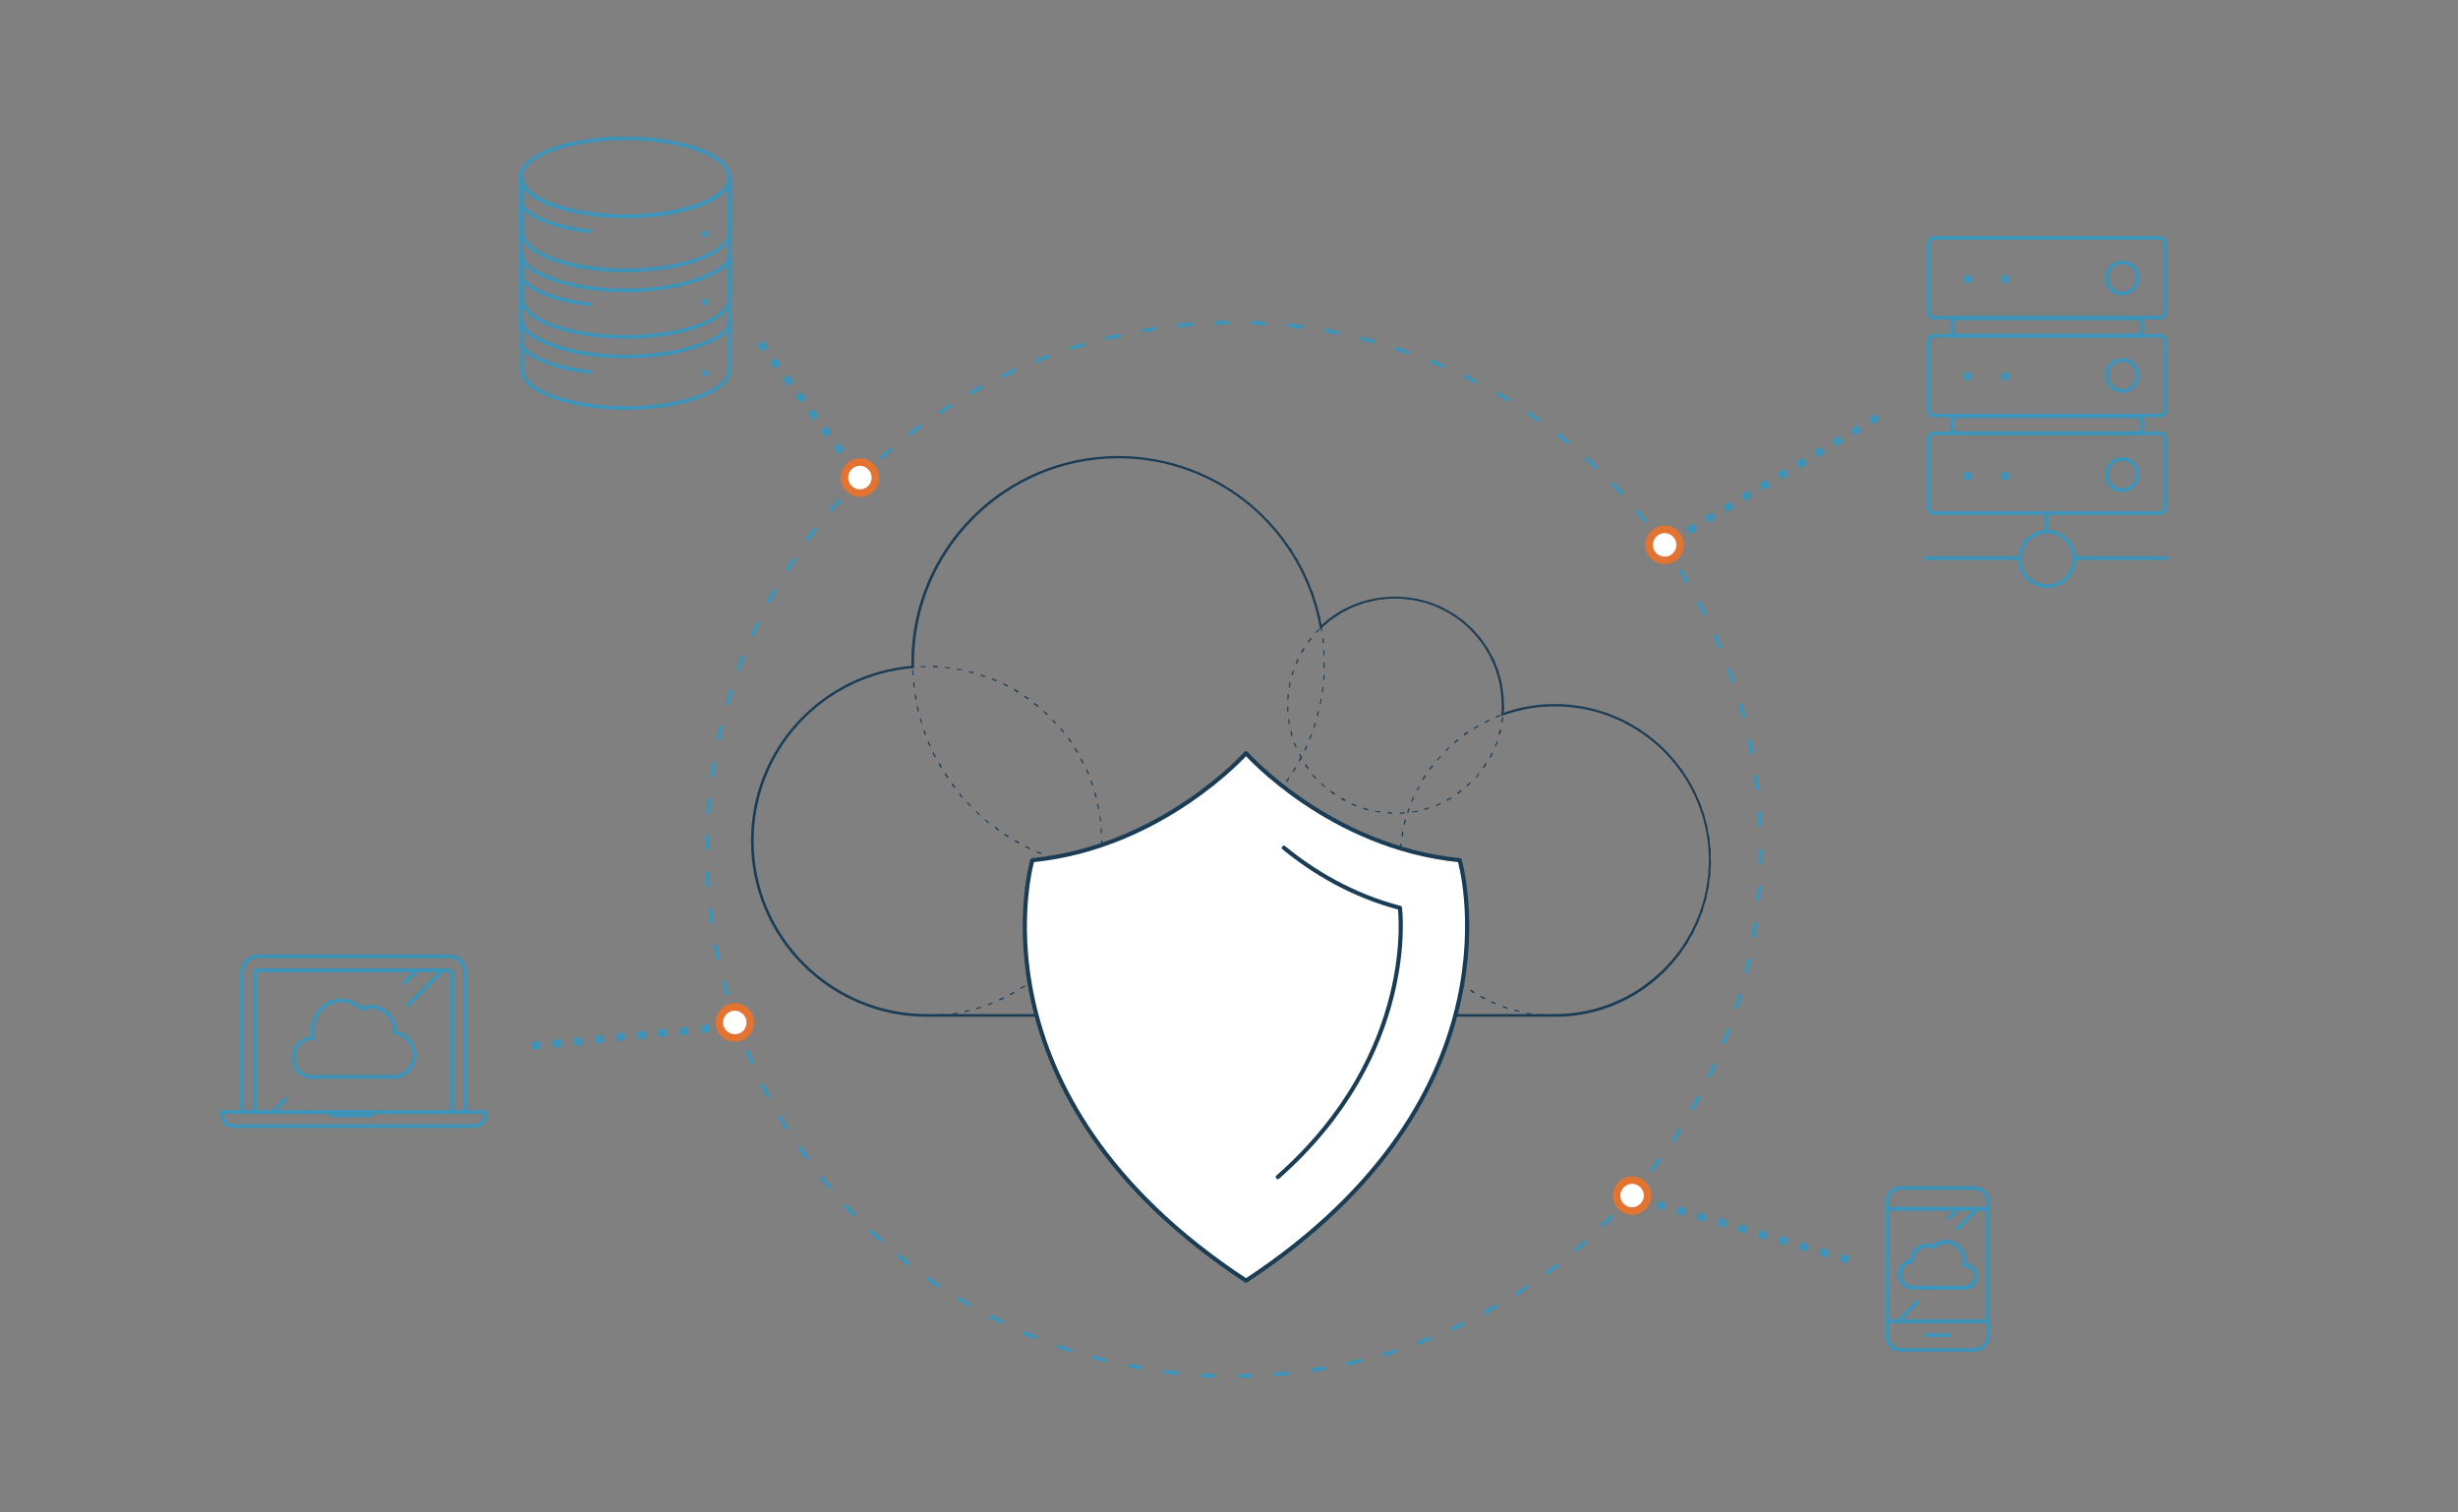 <?xml version="1.0" encoding="UTF-8"?> <!-- Generator: Adobe Illustrator 24.1.0, SVG Export Plug-In . SVG Version: 6.00 Build 0) --> <svg xmlns="http://www.w3.org/2000/svg" xmlns:xlink="http://www.w3.org/1999/xlink" version="1.1" id="Layer_1" x="0px" y="0px" viewBox="0 0 650 400" style="enable-background:new 0 0 650 400;" xml:space="preserve"><rect x="0" y="0" width="650" height="400" fill="#808080" stroke="none"/> <style type="text/css"> .st0{opacity:0.33;} .st1{fill:none;} .st2{fill:#3D93B8;} .st3{fill:#E37330;} .st4{fill:#1A3C55;} .st5{fill:#FFFFFF;} .st6{fill:#E3732F;} .st7{fill:#3D92B7;} .st8{fill:#183B54;} .st9{fill:none;stroke:#E37330;stroke-width:1.557;stroke-miterlimit:10;stroke-dasharray:6.228,9.342;} .st10{fill:#E3742E;} .st11{fill:#3D91B8;} .st12{fill:#183C55;} .st13{fill:none;stroke:#3D93B8;stroke-miterlimit:10;} .st14{fill:none;stroke:#3D93B8;stroke-linecap:round;stroke-linejoin:round;stroke-miterlimit:10;} .st15{fill:#A8D0EF;stroke:#3D93B8;stroke-linecap:round;stroke-linejoin:round;stroke-miterlimit:10;} .st16{fill:none;stroke:#3D93B8;stroke-width:2;stroke-miterlimit:10;stroke-dasharray:2.249,3.374;} .st17{fill:#FFFFFF;stroke:#E37330;stroke-width:2;stroke-linecap:round;stroke-miterlimit:10;} .st18{fill:#FFFFFF;stroke:#1A3C55;stroke-width:1.1;stroke-linecap:round;stroke-linejoin:round;stroke-miterlimit:10;} </style> <g> <path class="st2" d="M327.3,364.4l0-1c1.3,0,2.6,0,3.9-0.1l0,1C329.9,364.4,328.6,364.4,327.3,364.4z M321.4,364.4 c-1.3,0-2.6-0.1-3.9-0.2l0.1-1c1.3,0.1,2.6,0.1,3.9,0.2L321.4,364.4z M337,364l-0.1-1c1.3-0.1,2.6-0.2,3.9-0.3l0.1,1 C339.6,363.8,338.3,363.9,337,364z M311.7,363.7c-1.3-0.1-2.6-0.3-3.9-0.5l0.1-1c1.3,0.2,2.6,0.3,3.8,0.5L311.7,363.7z M346.7,362.9l-0.1-1c1.3-0.2,2.6-0.4,3.8-0.6l0.2,1C349.3,362.6,348,362.8,346.7,362.9z M302,362.3c-1.3-0.2-2.6-0.5-3.8-0.7 l0.2-1c1.3,0.3,2.5,0.5,3.8,0.7L302,362.3z M356.3,361.2l-0.2-1c1.3-0.3,2.5-0.6,3.8-0.9l0.2,0.9 C358.9,360.6,357.6,360.9,356.3,361.2z M292.5,360.3c-1.3-0.3-2.5-0.6-3.8-1l0.3-0.9c1.2,0.3,2.5,0.7,3.7,1L292.5,360.3z M365.8,358.8l-0.3-0.9c1.2-0.4,2.5-0.7,3.7-1.1l0.3,0.9C368.3,358,367,358.4,365.8,358.8z M283.1,357.7c-1.2-0.4-2.5-0.8-3.7-1.3 l0.3-0.9c1.2,0.4,2.4,0.9,3.7,1.3L283.1,357.7z M375,355.7l-0.3-0.9c1.2-0.5,2.4-0.9,3.6-1.4l0.4,0.9 C377.5,354.8,376.2,355.2,375,355.7z M273.9,354.3c-1.2-0.5-2.4-1-3.6-1.5l0.4-0.9c1.2,0.5,2.4,1,3.6,1.5L273.9,354.3z M384,352 l-0.4-0.9c1.2-0.5,2.3-1.1,3.5-1.6l0.4,0.9C386.4,350.9,385.2,351.4,384,352z M265,350.3c-1.2-0.6-2.3-1.2-3.5-1.8l0.5-0.9 c1.1,0.6,2.3,1.2,3.5,1.8L265,350.3z M392.7,347.6l-0.5-0.9c1.1-0.6,2.3-1.2,3.4-1.9l0.5,0.8C395,346.4,393.9,347,392.7,347.6z M256.4,345.7c-1.1-0.7-2.2-1.3-3.4-2l0.5-0.8c1.1,0.7,2.2,1.3,3.3,2L256.4,345.7z M401.1,342.7l-0.5-0.8c1.1-0.7,2.2-1.4,3.2-2.1 l0.5,0.8C403.3,341.3,402.2,342,401.1,342.7z M248.1,340.6c-1.1-0.7-2.1-1.5-3.2-2.2l0.6-0.8c1.1,0.8,2.1,1.5,3.2,2.2L248.1,340.6z M409.2,337.2l-0.6-0.8c1-0.8,2.1-1.5,3.1-2.3l0.6,0.8C411.3,335.6,410.2,336.4,409.2,337.2z M240.2,334.8c-1-0.8-2-1.6-3-2.4 l0.6-0.8c1,0.8,2,1.6,3,2.4L240.2,334.8z M416.8,331.1l-0.6-0.7c1-0.8,2-1.7,2.9-2.6l0.7,0.7C418.8,329.4,417.8,330.3,416.8,331.1z M232.7,328.5c-1-0.9-1.9-1.8-2.9-2.7l0.7-0.7c0.9,0.9,1.9,1.8,2.8,2.6L232.7,328.5z M424,324.6l-0.7-0.7c0.9-0.9,1.8-1.8,2.7-2.7 l0.7,0.7C425.9,322.7,424.9,323.7,424,324.6z M225.7,321.8c-0.9-0.9-1.8-1.9-2.7-2.8l0.7-0.7c0.9,1,1.8,1.9,2.7,2.8L225.7,321.8z M430.7,317.5l-0.7-0.6c0.9-1,1.7-1.9,2.5-2.9l0.7,0.6C432.5,315.5,431.6,316.5,430.7,317.5z M219.2,314.5c-0.8-1-1.7-2-2.5-3 l0.8-0.6c0.8,1,1.6,2,2.4,3L219.2,314.5z M437,310l-0.8-0.6c0.8-1,1.6-2.1,2.3-3.1l0.8,0.6C438.5,307.9,437.8,309,437,310z M213.2,306.8c-0.8-1.1-1.5-2.1-2.2-3.2l0.8-0.6c0.7,1.1,1.5,2.1,2.2,3.2L213.2,306.8z M442.7,302.1l-0.8-0.5 c0.7-1.1,1.4-2.2,2.1-3.3l0.8,0.5C444.1,299.9,443.4,301,442.7,302.1z M207.7,298.8c-0.7-1.1-1.4-2.2-2-3.3l0.8-0.5 c0.7,1.1,1.3,2.2,2,3.3L207.7,298.8z M447.8,293.7l-0.8-0.5c0.6-1.1,1.3-2.3,1.9-3.4l0.9,0.5C449.1,291.5,448.4,292.6,447.8,293.7z M202.8,290.4c-0.6-1.1-1.2-2.3-1.8-3.5l0.9-0.4c0.6,1.2,1.2,2.3,1.8,3.4L202.8,290.4z M452.3,285.1l-0.9-0.4 c0.6-1.2,1.1-2.3,1.6-3.5l0.9,0.4C453.4,282.7,452.9,283.9,452.3,285.1z M198.6,281.6c-0.5-1.2-1-2.4-1.5-3.6l0.9-0.4 c0.5,1.2,1,2.4,1.5,3.5L198.6,281.6z M456.2,276.1l-0.9-0.4c0.5-1.2,0.9-2.4,1.4-3.6l0.9,0.3C457.2,273.7,456.7,274.9,456.2,276.1z M194.9,272.6c-0.4-1.2-0.9-2.4-1.3-3.7l0.9-0.3c0.4,1.2,0.8,2.4,1.3,3.7L194.9,272.6z M459.5,266.9l-0.9-0.3 c0.4-1.2,0.8-2.5,1.1-3.7l0.9,0.3C460.3,264.4,459.9,265.7,459.5,266.9z M191.9,263.3c-0.4-1.2-0.7-2.5-1-3.8l0.9-0.2 c0.3,1.3,0.7,2.5,1,3.7L191.9,263.3z M462.1,257.5l-0.9-0.2c0.3-1.3,0.6-2.5,0.9-3.8l1,0.2C462.7,255,462.4,256.3,462.1,257.5z M189.5,253.8c-0.3-1.3-0.5-2.5-0.8-3.8l1-0.2c0.2,1.3,0.5,2.5,0.8,3.8L189.5,253.8z M464.1,248l-1-0.2c0.2-1.3,0.4-2.5,0.6-3.8 l1,0.1C464.5,245.4,464.3,246.7,464.1,248z M187.8,244.2c-0.2-1.3-0.3-2.6-0.5-3.9l1-0.1c0.1,1.3,0.3,2.6,0.5,3.8L187.8,244.2z M465.4,238.3l-1-0.1c0.1-1.3,0.2-2.6,0.3-3.9l1,0.1C465.6,235.7,465.5,237,465.4,238.3z M186.8,234.5c-0.1-1.3-0.2-2.6-0.2-3.9 l1,0c0.1,1.3,0.1,2.6,0.2,3.9L186.8,234.5z M466,228.6l-1,0c0-1.3,0.1-2.6,0.1-3.9v-0.2h1v0.2C466,226,466,227.3,466,228.6z M187.5,224.8h-1l0-0.1c0-1.3,0-2.5,0.1-3.8l1,0c0,1.2-0.1,2.5-0.1,3.8L187.5,224.8z M464.9,218.6c-0.1-1.3-0.1-2.6-0.2-3.9l1-0.1 c0.1,1.3,0.2,2.6,0.2,3.9L464.9,218.6z M187.8,215.1l-1-0.1c0.1-1.3,0.2-2.6,0.3-3.9l1,0.1C188,212.5,187.9,213.8,187.8,215.1z M464.2,208.9c-0.1-1.3-0.3-2.6-0.5-3.8l1-0.1c0.2,1.3,0.3,2.6,0.5,3.9L464.2,208.9z M188.8,205.5l-1-0.1c0.2-1.3,0.4-2.6,0.6-3.9 l1,0.2C189.1,202.9,188.9,204.2,188.8,205.5z M462.8,199.4c-0.2-1.3-0.5-2.5-0.8-3.8l1-0.2c0.3,1.3,0.5,2.5,0.8,3.8L462.8,199.4z M190.4,195.9l-1-0.2c0.3-1.3,0.6-2.5,0.9-3.8l0.9,0.2C191,193.4,190.7,194.7,190.4,195.9z M460.7,189.9c-0.3-1.3-0.7-2.5-1-3.7 l0.9-0.3c0.4,1.2,0.7,2.5,1,3.8L460.7,189.9z M192.8,186.5l-0.9-0.3c0.4-1.3,0.7-2.5,1.1-3.7l0.9,0.3 C193.5,184,193.1,185.3,192.8,186.5z M457.9,180.6c-0.4-1.2-0.8-2.4-1.3-3.7l0.9-0.3c0.4,1.2,0.9,2.4,1.3,3.7L457.9,180.6z M195.7,177.3l-0.9-0.3c0.4-1.2,0.9-2.4,1.4-3.7l0.9,0.4C196.6,174.9,196.2,176.1,195.7,177.3z M454.5,171.5 c-0.5-1.2-1-2.4-1.5-3.5l0.9-0.4c0.5,1.2,1,2.4,1.5,3.6L454.5,171.5z M199.4,168.3l-0.9-0.4c0.5-1.2,1.1-2.4,1.6-3.6l0.9,0.4 C200.4,165.9,199.9,167.1,199.4,168.3z M450.5,162.8c-0.6-1.2-1.2-2.3-1.8-3.4l0.9-0.5c0.6,1.1,1.2,2.3,1.8,3.5L450.5,162.8z M203.6,159.6l-0.9-0.5c0.6-1.2,1.2-2.3,1.9-3.4l0.8,0.5C204.9,157.3,204.2,158.4,203.6,159.6z M445.9,154.3 c-0.7-1.1-1.3-2.2-2-3.3l0.8-0.5c0.7,1.1,1.4,2.2,2,3.3L445.9,154.3z M208.5,151.2l-0.8-0.5c0.7-1.1,1.4-2.2,2.1-3.3l0.8,0.5 C209.9,149,209.2,150.1,208.5,151.2z M440.7,146.1c-0.7-1.1-1.5-2.1-2.2-3.2l0.8-0.6c0.8,1,1.5,2.1,2.3,3.2L440.7,146.1z M213.9,143.1l-0.8-0.6c0.8-1.1,1.5-2.1,2.3-3.1l0.8,0.6C215.4,141,214.7,142.1,213.9,143.1z M434.9,138.3c-0.8-1-1.6-2-2.5-3 l0.7-0.6c0.8,1,1.7,2,2.5,3L434.9,138.3z M219.9,135.5l-0.7-0.6c0.8-1,1.7-2,2.6-3l0.7,0.6C221.6,133.5,220.7,134.5,219.9,135.5z M428.7,131c-0.9-1-1.8-1.9-2.7-2.8l0.7-0.7c0.9,0.9,1.8,1.9,2.7,2.8L428.7,131z M226.4,128.3l-0.7-0.7c0.9-0.9,1.8-1.9,2.7-2.8 l0.7,0.7C228.2,126.4,227.3,127.4,226.4,128.3z M421.9,124.1c-0.9-0.9-1.9-1.8-2.8-2.6l0.7-0.7c1,0.9,1.9,1.8,2.9,2.7L421.9,124.1z M233.3,121.6l-0.7-0.7c1-0.9,1.9-1.7,2.9-2.6l0.6,0.7C235.2,119.8,234.3,120.7,233.3,121.6z M414.6,117.6c-1-0.8-2-1.6-3-2.4 l0.6-0.8c1,0.8,2,1.6,3,2.4L414.6,117.6z M240.7,115.3l-0.6-0.8c1-0.8,2.1-1.6,3.1-2.4l0.6,0.8 C242.8,113.8,241.7,114.5,240.7,115.3z M406.9,111.7c-1.1-0.8-2.1-1.5-3.2-2.2l0.5-0.8c1.1,0.7,2.1,1.5,3.2,2.2L406.9,111.7z M248.6,109.6l-0.5-0.8c1.1-0.7,2.2-1.4,3.3-2.1l0.5,0.8C250.7,108.2,249.6,108.9,248.6,109.6z M398.9,106.3 c-1.1-0.7-2.2-1.3-3.3-2l0.5-0.8c1.1,0.7,2.2,1.3,3.4,2L398.9,106.3z M256.7,104.5l-0.5-0.8c1.1-0.7,2.3-1.3,3.4-1.9l0.5,0.9 C259,103.2,257.9,103.8,256.7,104.5z M390.4,101.6c-1.1-0.6-2.3-1.2-3.5-1.7l0.4-0.9c1.2,0.6,2.3,1.2,3.5,1.8L390.4,101.6z M265.3,99.9l-0.4-0.9c1.2-0.6,2.3-1.1,3.5-1.7l0.4,0.9C267.6,98.8,266.4,99.4,265.3,99.9z M381.7,97.4c-1.2-0.5-2.4-1-3.6-1.5 l0.4-0.9c1.2,0.5,2.4,1,3.6,1.5L381.7,97.4z M274.1,96l-0.4-0.9c1.2-0.5,2.4-1,3.6-1.4l0.3,0.9C276.5,95,275.3,95.5,274.1,96z M372.6,93.8c-1.2-0.4-2.4-0.8-3.7-1.2l0.3-0.9c1.2,0.4,2.5,0.8,3.7,1.3L372.6,93.8z M283.2,92.7l-0.3-0.9c1.2-0.4,2.5-0.8,3.7-1.2 l0.3,0.9C285.6,91.9,284.4,92.3,283.2,92.7z M363.4,90.9c-1.2-0.3-2.5-0.7-3.7-1l0.2-0.9c1.3,0.3,2.5,0.6,3.8,1L363.4,90.9z M292.5,90l-0.2-0.9c1.3-0.3,2.5-0.6,3.8-0.9l0.2,1C295,89.4,293.7,89.7,292.5,90z M354,88.6c-1.3-0.3-2.5-0.5-3.8-0.7l0.2-1 c1.3,0.2,2.6,0.5,3.8,0.7L354,88.6z M302,88l-0.2-1c1.3-0.2,2.6-0.4,3.9-0.6l0.1,1C304.5,87.5,303.2,87.8,302,88z M344.4,87 c-1.3-0.2-2.6-0.3-3.8-0.5l0.1-1c1.3,0.1,2.6,0.3,3.9,0.5L344.4,87z M311.6,86.6l-0.1-1c1.3-0.1,2.6-0.3,3.9-0.4l0.1,1 C314.1,86.4,312.8,86.5,311.6,86.6z M334.8,86.1c-1.3-0.1-2.6-0.1-3.9-0.2l0-1c1.3,0,2.6,0.1,3.9,0.2L334.8,86.1z M321.2,85.9l0-1 c1.3,0,2.6-0.1,3.9-0.1l0,1C323.8,85.9,322.5,85.9,321.2,85.9z"></path> </g> <g> <path class="st4" d="M245.5,268.8l0-0.3c0.4,0,0.9,0,1.3,0l0,0.3C246.3,268.7,245.9,268.8,245.5,268.8z M243.5,268.7 c-0.4,0-0.9,0-1.3-0.1l0-0.3c0.4,0,0.9,0,1.3,0.1L243.5,268.7z M248.7,268.6l0-0.3c0.4,0,0.9-0.1,1.3-0.1l0,0.3 C249.6,268.6,249.1,268.6,248.7,268.6z M240.3,268.5c-0.4,0-0.9-0.1-1.3-0.2l0-0.3c0.4,0.1,0.8,0.1,1.3,0.2L240.3,268.5z M251.9,268.3l0-0.3c0.4-0.1,0.8-0.1,1.3-0.2l0.1,0.3C252.8,268.1,252.4,268.2,251.9,268.3z M237.1,268.1c-0.4-0.1-0.8-0.2-1.3-0.2 l0.1-0.3c0.4,0.1,0.8,0.2,1.3,0.2L237.1,268.1z M255.1,267.7l-0.1-0.3c0.4-0.1,0.8-0.2,1.3-0.3l0.1,0.3 C255.9,267.5,255.5,267.6,255.1,267.7z M234,267.4c-0.4-0.1-0.8-0.2-1.3-0.3l0.1-0.3c0.4,0.1,0.8,0.2,1.2,0.3L234,267.4z M258.2,266.9l-0.1-0.3c0.4-0.1,0.8-0.2,1.2-0.4l0.1,0.3C259.1,266.6,258.7,266.8,258.2,266.9z M230.8,266.5 c-0.4-0.1-0.8-0.3-1.2-0.4l0.1-0.3c0.4,0.1,0.8,0.3,1.2,0.4L230.8,266.5z M261.3,265.9l-0.1-0.3c0.4-0.1,0.8-0.3,1.2-0.5l0.1,0.3 C262.1,265.6,261.7,265.7,261.3,265.9z M227.8,265.4c-0.4-0.2-0.8-0.3-1.2-0.5l0.1-0.3c0.4,0.2,0.8,0.3,1.2,0.5L227.8,265.4z M264.3,264.6l-0.1-0.3c0.4-0.2,0.8-0.4,1.2-0.5l0.1,0.3C265.1,264.3,264.7,264.5,264.3,264.6z M224.8,264.1 c-0.4-0.2-0.8-0.4-1.2-0.6l0.2-0.3c0.4,0.2,0.8,0.4,1.1,0.6L224.8,264.1z M267.2,263.2l-0.2-0.3c0.4-0.2,0.7-0.4,1.1-0.6l0.2,0.3 C267.9,262.8,267.6,263,267.2,263.2z M222,262.6c-0.4-0.2-0.7-0.4-1.1-0.7l0.2-0.3c0.4,0.2,0.7,0.4,1.1,0.7L222,262.6z M270,261.6 l-0.2-0.3c0.4-0.2,0.7-0.5,1.1-0.7l0.2,0.3C270.7,261.1,270.3,261.3,270,261.6z M219.2,260.8c-0.4-0.2-0.7-0.5-1.1-0.7l0.2-0.3 c0.3,0.2,0.7,0.5,1.1,0.7L219.2,260.8z M272.6,259.7l-0.2-0.3c0.3-0.3,0.7-0.5,1-0.8l0.2,0.3C273.3,259.2,273,259.5,272.6,259.7z M216.6,258.9c-0.3-0.3-0.7-0.5-1-0.8l0.2-0.2c0.3,0.3,0.7,0.5,1,0.8L216.6,258.9z M275.2,257.7l-0.2-0.2c0.3-0.3,0.6-0.6,1-0.8 l0.2,0.2C275.8,257.2,275.5,257.4,275.2,257.7z M214.1,256.9c-0.3-0.3-0.6-0.6-0.9-0.9l0.2-0.2c0.3,0.3,0.6,0.6,0.9,0.9 L214.1,256.9z M277.5,255.5l-0.2-0.2c0.3-0.3,0.6-0.6,0.9-0.9l0.2,0.2C278.2,254.9,277.8,255.2,277.5,255.5z M211.8,254.6 c-0.3-0.3-0.6-0.6-0.9-0.9l0.2-0.2c0.3,0.3,0.6,0.6,0.9,0.9L211.8,254.6z M279.8,253.2l-0.2-0.2c0.3-0.3,0.6-0.6,0.8-1l0.2,0.2 C280.3,252.6,280.1,252.9,279.8,253.2z M209.6,252.2c-0.3-0.3-0.5-0.7-0.8-1l0.3-0.2c0.3,0.3,0.5,0.7,0.8,1L209.6,252.2z M281.8,250.7l-0.3-0.2c0.3-0.3,0.5-0.7,0.8-1l0.3,0.2C282.4,250,282.1,250.4,281.8,250.7z M207.7,249.7c-0.3-0.3-0.5-0.7-0.7-1.1 l0.3-0.2c0.2,0.4,0.5,0.7,0.7,1L207.7,249.7z M283.7,248.1l-0.3-0.2c0.2-0.4,0.5-0.7,0.7-1.1l0.3,0.2 C284.2,247.4,284,247.7,283.7,248.1z M205.8,247c-0.2-0.4-0.5-0.7-0.7-1.1l0.3-0.2c0.2,0.4,0.4,0.7,0.7,1.1L205.8,247z M285.4,245.3l-0.3-0.2c0.2-0.4,0.4-0.7,0.6-1.1l0.3,0.2C285.8,244.6,285.6,245,285.4,245.3z M204.2,244.2 c-0.2-0.4-0.4-0.8-0.6-1.1l0.3-0.1c0.2,0.4,0.4,0.8,0.6,1.1L204.2,244.2z M286.9,242.5l-0.3-0.1c0.2-0.4,0.4-0.8,0.5-1.2l0.3,0.1 C287.3,241.7,287.1,242.1,286.9,242.5z M202.8,241.3c-0.2-0.4-0.3-0.8-0.5-1.2l0.3-0.1c0.2,0.4,0.3,0.8,0.5,1.2L202.8,241.3z M288.2,239.5l-0.3-0.1c0.2-0.4,0.3-0.8,0.5-1.2l0.3,0.1C288.5,238.7,288.4,239.1,288.2,239.5z M201.6,238.3 c-0.1-0.4-0.3-0.8-0.4-1.2l0.3-0.1c0.1,0.4,0.3,0.8,0.4,1.2L201.6,238.3z M289.3,236.4l-0.3-0.1c0.1-0.4,0.3-0.8,0.4-1.2l0.3,0.1 C289.6,235.6,289.4,236,289.3,236.4z M200.6,235.2c-0.1-0.4-0.2-0.8-0.3-1.2l0.3-0.1c0.1,0.4,0.2,0.8,0.3,1.2L200.6,235.2z M290.2,233.3l-0.3-0.1c0.1-0.4,0.2-0.8,0.3-1.3l0.3,0.1C290.4,232.5,290.3,232.9,290.2,233.3z M199.8,232.1 c-0.1-0.4-0.2-0.8-0.3-1.3l0.3-0.1c0.1,0.4,0.2,0.8,0.2,1.3L199.8,232.1z M290.8,230.2l-0.3-0.1c0.1-0.4,0.1-0.8,0.2-1.3l0.3,0 C291,229.3,290.9,229.7,290.8,230.2z M199.3,228.9c-0.1-0.4-0.1-0.9-0.2-1.3l0.3,0c0,0.4,0.1,0.9,0.2,1.3L199.3,228.9z M291.3,227 l-0.3,0c0-0.4,0.1-0.9,0.1-1.3l0.3,0C291.3,226.1,291.3,226.5,291.3,227z M198.9,225.7c0-0.4-0.1-0.9-0.1-1.3l0.3,0 c0,0.4,0,0.9,0.1,1.3L198.9,225.7z M291.5,223.7l-0.3,0c0-0.4,0-0.9,0-1.3v-0.1h0.3v0.1C291.5,222.9,291.5,223.3,291.5,223.7z M199.1,222.5h-0.3l0,0c0-0.4,0-0.8,0-1.3l0.3,0C199.1,221.6,199.1,222,199.1,222.5L199.1,222.5z M291.1,220.4c0-0.4,0-0.9-0.1-1.3 l0.3,0c0,0.4,0.1,0.9,0.1,1.3L291.1,220.4z M199.2,219.3l-0.3,0c0-0.4,0.1-0.9,0.1-1.3l0.3,0C199.3,218.4,199.3,218.8,199.2,219.3z M290.9,217.2c0-0.4-0.1-0.9-0.2-1.3l0.3,0c0.1,0.4,0.1,0.9,0.2,1.3L290.9,217.2z M199.6,216.1l-0.3,0c0.1-0.4,0.1-0.9,0.2-1.3 l0.3,0.1C199.7,215.2,199.6,215.6,199.6,216.1z M290.4,214c-0.1-0.4-0.2-0.8-0.3-1.3l0.3-0.1c0.1,0.4,0.2,0.8,0.3,1.3L290.4,214z M200.1,212.9l-0.3-0.1c0.1-0.4,0.2-0.8,0.3-1.3l0.3,0.1C200.3,212.1,200.2,212.5,200.1,212.9z M289.7,210.9 c-0.1-0.4-0.2-0.8-0.3-1.2l0.3-0.1c0.1,0.4,0.2,0.8,0.3,1.2L289.7,210.9z M200.9,209.8l-0.3-0.1c0.1-0.4,0.2-0.8,0.4-1.2l0.3,0.1 C201.1,209,201,209.4,200.9,209.8z M288.8,207.8c-0.1-0.4-0.3-0.8-0.4-1.2l0.3-0.1c0.1,0.4,0.3,0.8,0.4,1.2L288.8,207.8z M201.9,206.7l-0.3-0.1c0.1-0.4,0.3-0.8,0.5-1.2l0.3,0.1C202.2,205.9,202,206.3,201.9,206.7z M287.7,204.8 c-0.2-0.4-0.3-0.8-0.5-1.2l0.3-0.1c0.2,0.4,0.3,0.8,0.5,1.2L287.7,204.8z M203.1,203.7l-0.3-0.1c0.2-0.4,0.4-0.8,0.5-1.2l0.3,0.1 C203.4,203,203.3,203.4,203.1,203.7z M286.3,201.9c-0.2-0.4-0.4-0.8-0.6-1.1l0.3-0.2c0.2,0.4,0.4,0.8,0.6,1.1L286.3,201.9z M204.5,200.9l-0.3-0.2c0.2-0.4,0.4-0.8,0.6-1.1l0.3,0.2C204.9,200.1,204.7,200.5,204.5,200.9z M284.8,199.1 c-0.2-0.4-0.4-0.7-0.7-1.1l0.3-0.2c0.2,0.4,0.5,0.7,0.7,1.1L284.8,199.1z M206.1,198.1l-0.3-0.2c0.2-0.4,0.5-0.7,0.7-1.1l0.3,0.2 C206.6,197.3,206.3,197.7,206.1,198.1z M283.1,196.4c-0.2-0.4-0.5-0.7-0.7-1l0.3-0.2c0.3,0.3,0.5,0.7,0.7,1.1L283.1,196.4z M207.9,195.4l-0.3-0.2c0.3-0.3,0.5-0.7,0.8-1l0.3,0.2C208.4,194.7,208.2,195.1,207.9,195.4z M281.2,193.8c-0.3-0.3-0.5-0.7-0.8-1 l0.2-0.2c0.3,0.3,0.6,0.7,0.8,1L281.2,193.8z M209.9,192.9l-0.2-0.2c0.3-0.3,0.6-0.7,0.8-1l0.2,0.2 C210.4,192.2,210.2,192.5,209.9,192.9z M279.1,191.4c-0.3-0.3-0.6-0.6-0.9-0.9l0.2-0.2c0.3,0.3,0.6,0.6,0.9,0.9L279.1,191.4z M212,190.5l-0.2-0.2c0.3-0.3,0.6-0.6,0.9-0.9l0.2,0.2C212.6,189.9,212.3,190.2,212,190.5z M276.8,189.1c-0.3-0.3-0.6-0.6-0.9-0.9 l0.2-0.2c0.3,0.3,0.6,0.6,1,0.9L276.8,189.1z M214.3,188.3l-0.2-0.2c0.3-0.3,0.6-0.6,1-0.9l0.2,0.2 C215,187.7,214.7,188,214.3,188.3z M274.4,187c-0.3-0.3-0.7-0.5-1-0.8l0.2-0.3c0.3,0.3,0.7,0.5,1,0.8L274.4,187z M216.8,186.2 l-0.2-0.3c0.3-0.3,0.7-0.5,1-0.8l0.2,0.3C217.5,185.7,217.1,185.9,216.8,186.2z M271.9,185c-0.3-0.2-0.7-0.5-1.1-0.7l0.2-0.3 c0.4,0.2,0.7,0.5,1.1,0.7L271.9,185z M219.4,184.3l-0.2-0.3c0.4-0.2,0.7-0.5,1.1-0.7l0.2,0.3C220.1,183.8,219.7,184.1,219.4,184.3z M269.2,183.2c-0.4-0.2-0.7-0.4-1.1-0.7l0.2-0.3c0.4,0.2,0.7,0.4,1.1,0.7L269.2,183.2z M222.1,182.6l-0.2-0.3 c0.4-0.2,0.7-0.4,1.1-0.6l0.2,0.3C222.8,182.2,222.5,182.4,222.1,182.6z M266.4,181.6c-0.4-0.2-0.8-0.4-1.1-0.6l0.1-0.3 c0.4,0.2,0.8,0.4,1.2,0.6L266.4,181.6z M224.9,181.1l-0.1-0.3c0.4-0.2,0.8-0.4,1.2-0.6l0.1,0.3 C225.7,180.7,225.3,180.9,224.9,181.1z M263.5,180.2c-0.4-0.2-0.8-0.3-1.2-0.5l0.1-0.3c0.4,0.2,0.8,0.3,1.2,0.5L263.5,180.2z M227.8,179.8l-0.1-0.3c0.4-0.2,0.8-0.3,1.2-0.5l0.1,0.3C228.6,179.5,228.2,179.6,227.8,179.8z M260.5,179.1 c-0.4-0.1-0.8-0.3-1.2-0.4l0.1-0.3c0.4,0.1,0.8,0.3,1.2,0.4L260.5,179.1z M230.9,178.7l-0.1-0.3c0.4-0.1,0.8-0.3,1.2-0.4l0.1,0.3 C231.7,178.4,231.3,178.5,230.9,178.7z M257.4,178.1c-0.4-0.1-0.8-0.2-1.2-0.3l0.1-0.3c0.4,0.1,0.8,0.2,1.3,0.3L257.4,178.1z M233.9,177.8l-0.1-0.3c0.4-0.1,0.8-0.2,1.3-0.3l0.1,0.3C234.8,177.6,234.4,177.7,233.9,177.8z M254.3,177.3 c-0.4-0.1-0.8-0.2-1.3-0.2l0.1-0.3c0.4,0.1,0.8,0.2,1.3,0.2L254.3,177.3z M237.1,177.1l-0.1-0.3c0.4-0.1,0.8-0.1,1.3-0.2l0,0.3 C237.9,177,237.5,177.1,237.1,177.1z M251.2,176.8c-0.4-0.1-0.8-0.1-1.3-0.1l0-0.3c0.4,0,0.9,0.1,1.3,0.1L251.2,176.8z M240.3,176.7l0-0.3c0.4,0,0.9-0.1,1.3-0.1l0,0.3C241.1,176.6,240.7,176.6,240.3,176.7z M248,176.5c-0.4,0-0.9,0-1.3-0.1l0-0.3 c0.4,0,0.9,0,1.3,0.1L248,176.5z M243.5,176.5l0-0.3c0.4,0,0.9,0,1.3,0l0,0.3C244.3,176.4,243.9,176.4,243.5,176.5z"></path> </g> <g> <path class="st4" d="M368.2,215.2c-0.4,0-0.9,0-1.3-0.1l0-0.3c0.4,0,0.9,0.1,1.3,0.1L368.2,215.2z M370.2,215.2l0-0.3 c0.4,0,0.9,0,1.3-0.1l0,0.3C371.1,215.2,370.6,215.2,370.2,215.2z M365,214.9c-0.4-0.1-0.9-0.1-1.3-0.2l0.1-0.3 c0.4,0.1,0.9,0.2,1.3,0.2L365,214.9z M373.5,214.9l0-0.3c0.4-0.1,0.9-0.1,1.3-0.2l0.1,0.3C374.3,214.7,373.9,214.8,373.5,214.9z M361.8,214.3c-0.4-0.1-0.8-0.2-1.3-0.4l0.1-0.3c0.4,0.1,0.8,0.2,1.2,0.4L361.8,214.3z M376.7,214.2l-0.1-0.3 c0.4-0.1,0.8-0.2,1.2-0.4l0.1,0.3C377.5,214,377.1,214.1,376.7,214.2z M358.6,213.3c-0.4-0.2-0.8-0.3-1.2-0.5l0.1-0.3 c0.4,0.2,0.8,0.3,1.2,0.5L358.6,213.3z M379.8,213.2l-0.1-0.3c0.4-0.2,0.8-0.3,1.2-0.5l0.1,0.3C380.6,212.8,380.2,213,379.8,213.2z M355.7,211.9c-0.4-0.2-0.8-0.4-1.1-0.6l0.2-0.3c0.4,0.2,0.8,0.4,1.1,0.6L355.7,211.9z M382.7,211.8l-0.2-0.3 c0.4-0.2,0.8-0.4,1.1-0.6l0.2,0.3C383.5,211.3,383.1,211.6,382.7,211.8z M352.9,210.2c-0.4-0.2-0.7-0.5-1.1-0.8l0.2-0.3 c0.3,0.3,0.7,0.5,1.1,0.8L352.9,210.2z M385.5,210l-0.2-0.3c0.4-0.2,0.7-0.5,1-0.8l0.2,0.3C386.2,209.5,385.8,209.8,385.5,210z M350.3,208.2c-0.3-0.3-0.7-0.6-1-0.9l0.2-0.2c0.3,0.3,0.6,0.6,1,0.9L350.3,208.2z M388,208l-0.2-0.2c0.3-0.3,0.6-0.6,0.9-0.9 l0.2,0.2C388.7,207.4,388.4,207.7,388,208z M347.9,206c-0.3-0.3-0.6-0.6-0.9-1l0.2-0.2c0.3,0.3,0.6,0.7,0.9,1L347.9,206z M390.4,205.7l-0.2-0.2c0.3-0.3,0.6-0.6,0.8-1l0.2,0.2C390.9,205,390.7,205.4,390.4,205.7z M345.8,203.4c-0.3-0.4-0.5-0.7-0.7-1.1 l0.3-0.2c0.2,0.4,0.5,0.7,0.7,1.1L345.8,203.4z M392.4,203.1l-0.3-0.2c0.3-0.4,0.5-0.7,0.7-1.1l0.3,0.2 C392.9,202.4,392.7,202.8,392.4,203.1z M344.1,200.7c-0.2-0.4-0.4-0.8-0.6-1.2l0.3-0.1c0.2,0.4,0.4,0.8,0.6,1.1L344.1,200.7z M394.2,200.4l-0.3-0.2c0.2-0.4,0.4-0.8,0.6-1.1l0.3,0.1C394.6,199.6,394.4,200,394.2,200.4z M342.6,197.7 c-0.2-0.4-0.3-0.8-0.5-1.2l0.3-0.1c0.1,0.4,0.3,0.8,0.5,1.2L342.6,197.7z M395.6,197.4l-0.3-0.1c0.2-0.4,0.3-0.8,0.5-1.2l0.3,0.1 C395.9,196.6,395.7,197,395.6,197.4z M341.5,194.7c-0.1-0.4-0.2-0.8-0.3-1.3l0.3-0.1c0.1,0.4,0.2,0.8,0.3,1.3L341.5,194.7z M396.6,194.3l-0.3-0.1c0.1-0.4,0.2-0.8,0.3-1.3l0.3,0.1C396.9,193.5,396.8,193.9,396.6,194.3z M340.8,191.5 c-0.1-0.4-0.1-0.9-0.2-1.3l0.3,0c0.1,0.4,0.1,0.9,0.2,1.3L340.8,191.5z M397.3,191.1l-0.3-0.1c0.1-0.4,0.1-0.9,0.2-1.3l0.3,0 C397.5,190.3,397.4,190.7,397.3,191.1z M340.4,188.2c0-0.4,0-0.9,0-1.3l0.3,0c0,0.4,0,0.9,0,1.3L340.4,188.2z M397.7,187.9l-0.3,0 c0-0.4,0-0.9,0-1.3v-0.1h0.3v0.1C397.7,187,397.7,187.4,397.7,187.9z M340.7,185l-0.3,0c0-0.4,0.1-0.9,0.1-1.3l0.3,0 C340.8,184.1,340.8,184.5,340.7,185z M397.3,184.6c0-0.4-0.1-0.9-0.1-1.3l0.3,0c0,0.4,0.1,0.9,0.1,1.3L397.3,184.6z M341.1,181.8 l-0.3-0.1c0.1-0.4,0.2-0.9,0.2-1.3l0.3,0.1C341.2,180.9,341.2,181.3,341.1,181.8z M396.9,181.3c-0.1-0.4-0.2-0.8-0.3-1.3l0.3-0.1 c0.1,0.4,0.2,0.9,0.3,1.3L396.9,181.3z M341.8,178.6l-0.3-0.1c0.1-0.4,0.3-0.8,0.4-1.2l0.3,0.1 C342.1,177.8,341.9,178.2,341.8,178.6z M396.1,178.2c-0.1-0.4-0.3-0.8-0.4-1.2l0.3-0.1c0.1,0.4,0.3,0.8,0.4,1.2L396.1,178.2z M342.9,175.6l-0.3-0.1c0.2-0.4,0.3-0.8,0.5-1.2l0.3,0.1C343.3,174.8,343.1,175.2,342.9,175.6z M395,175.2 c-0.2-0.4-0.4-0.8-0.5-1.2l0.3-0.1c0.2,0.4,0.4,0.8,0.6,1.2L395,175.2z M344.3,172.7l-0.3-0.2c0.2-0.4,0.4-0.8,0.7-1.1l0.3,0.2 C344.8,171.9,344.5,172.3,344.3,172.7z M393.5,172.3c-0.2-0.4-0.4-0.7-0.7-1.1l0.3-0.2c0.2,0.4,0.5,0.7,0.7,1.1L393.5,172.3z M346.1,169.9l-0.3-0.2c0.3-0.4,0.5-0.7,0.8-1l0.3,0.2C346.6,169.2,346.3,169.6,346.1,169.9z M391.7,169.6c-0.3-0.3-0.5-0.7-0.8-1 l0.2-0.2c0.3,0.3,0.5,0.7,0.8,1L391.7,169.6z M348.1,167.4l-0.2-0.2c0.3-0.3,0.6-0.6,0.9-0.9l0.2,0.2 C348.7,166.8,348.4,167.1,348.1,167.4z M389.7,167.1c-0.3-0.3-0.6-0.6-0.9-0.9l0.2-0.2c0.3,0.3,0.6,0.6,0.9,0.9L389.7,167.1z M350.4,165.2l-0.2-0.2c0.3-0.3,0.7-0.6,1-0.8l0.2,0.3C351.1,164.6,350.8,164.9,350.4,165.2z M387.3,164.9c-0.3-0.3-0.7-0.6-1-0.8 l0.2-0.3c0.3,0.3,0.7,0.5,1,0.8L387.3,164.9z M353,163.2l-0.2-0.3c0.4-0.2,0.7-0.5,1.1-0.7l0.2,0.3 C353.7,162.7,353.4,162.9,353,163.2z M384.7,163c-0.4-0.2-0.7-0.5-1.1-0.7l0.2-0.3c0.4,0.2,0.7,0.5,1.1,0.7L384.7,163z M355.8,161.5l-0.2-0.3c0.4-0.2,0.8-0.4,1.2-0.6l0.1,0.3C356.5,161.1,356.2,161.3,355.8,161.5z M381.9,161.3 c-0.4-0.2-0.8-0.4-1.2-0.6l0.1-0.3c0.4,0.2,0.8,0.4,1.2,0.6L381.9,161.3z M358.7,160.2l-0.1-0.3c0.4-0.2,0.8-0.3,1.2-0.4l0.1,0.3 C359.5,159.9,359.1,160,358.7,160.2z M379,160c-0.4-0.2-0.8-0.3-1.2-0.4l0.1-0.3c0.4,0.1,0.8,0.3,1.2,0.4L379,160z M361.8,159.2 l-0.1-0.3c0.4-0.1,0.8-0.2,1.3-0.3l0.1,0.3C362.6,158.9,362.2,159,361.8,159.2z M375.9,159.1c-0.4-0.1-0.8-0.2-1.3-0.3l0.1-0.3 c0.4,0.1,0.9,0.2,1.3,0.3L375.9,159.1z M365,158.5l0-0.3c0.4-0.1,0.9-0.1,1.3-0.2l0,0.3C365.8,158.4,365.4,158.5,365,158.5z M372.7,158.5c-0.4-0.1-0.9-0.1-1.3-0.1l0-0.3c0.4,0,0.9,0.1,1.3,0.1L372.7,158.5z M368.2,158.2l0-0.3c0.3,0,0.6,0,0.9,0 c0.1,0,0.3,0,0.4,0l0,0.3c-0.2,0-0.3,0-0.5,0C368.7,158.2,368.5,158.2,368.2,158.2z"></path> </g> <g> <path class="st4" d="M411.3,268.8L411.3,268.8c-0.4,0-0.9,0-1.3,0l0-0.3c0.4,0,0.8,0,1.3,0L411.3,268.8z M413.2,268.7l0-0.3 c0.4,0,0.9,0,1.3-0.1l0,0.3C414.1,268.7,413.7,268.7,413.2,268.7z M408.1,268.6c-0.4,0-0.9-0.1-1.3-0.1l0-0.3 c0.4,0,0.9,0.1,1.3,0.1L408.1,268.6z M416.5,268.4l0-0.3c0.4-0.1,0.8-0.1,1.3-0.2l0.1,0.3C417.3,268.3,416.9,268.4,416.5,268.4z M404.9,268.3c-0.4-0.1-0.9-0.1-1.3-0.2l0.1-0.3c0.4,0.1,0.8,0.2,1.3,0.2L404.9,268.3z M419.7,267.9l-0.1-0.3 c0.4-0.1,0.8-0.2,1.3-0.3l0.1,0.3C420.5,267.7,420.1,267.8,419.7,267.9z M401.7,267.6c-0.4-0.1-0.8-0.2-1.3-0.3l0.1-0.3 c0.4,0.1,0.8,0.2,1.2,0.3L401.7,267.6z M422.8,267.1l-0.1-0.3c0.4-0.1,0.8-0.2,1.2-0.4l0.1,0.3C423.6,266.9,423.2,267,422.8,267.1z M398.6,266.8c-0.4-0.1-0.8-0.3-1.2-0.4l0.1-0.3c0.4,0.1,0.8,0.3,1.2,0.4L398.6,266.8z M425.9,266.1l-0.1-0.3 c0.4-0.2,0.8-0.3,1.2-0.5l0.1,0.3C426.7,265.8,426.3,266,425.9,266.1z M395.5,265.6c-0.4-0.2-0.8-0.3-1.2-0.5l0.1-0.3 c0.4,0.2,0.8,0.3,1.2,0.5L395.5,265.6z M428.8,264.8l-0.1-0.3c0.4-0.2,0.8-0.4,1.1-0.6l0.1,0.3 C429.6,264.5,429.2,264.7,428.8,264.8z M392.6,264.3c-0.4-0.2-0.8-0.4-1.1-0.6l0.2-0.3c0.4,0.2,0.8,0.4,1.1,0.6L392.6,264.3z M431.7,263.4l-0.2-0.3c0.4-0.2,0.7-0.4,1.1-0.7l0.2,0.3C432.4,262.9,432.1,263.1,431.7,263.4z M389.8,262.7 c-0.4-0.2-0.7-0.5-1.1-0.7l0.2-0.3c0.4,0.2,0.7,0.5,1.1,0.7L389.8,262.7z M434.4,261.6l-0.2-0.3c0.4-0.2,0.7-0.5,1-0.7l0.2,0.3 C435.1,261.2,434.8,261.4,434.4,261.6z M387.1,260.9c-0.3-0.3-0.7-0.5-1-0.8l0.2-0.3c0.3,0.3,0.7,0.5,1,0.8L387.1,260.9z M437,259.7l-0.2-0.3c0.3-0.3,0.7-0.5,1-0.8l0.2,0.2C437.7,259.2,437.4,259.5,437,259.7z M384.5,258.9c-0.3-0.3-0.7-0.6-1-0.9 l0.2-0.2c0.3,0.3,0.6,0.6,1,0.8L384.5,258.9z M439.5,257.6l-0.2-0.2c0.3-0.3,0.6-0.6,0.9-0.9l0.2,0.2 C440.1,257,439.8,257.3,439.5,257.6z M382.2,256.7c-0.3-0.3-0.6-0.6-0.9-0.9l0.2-0.2c0.3,0.3,0.6,0.6,0.9,0.9L382.2,256.7z M441.7,255.3l-0.2-0.2c0.3-0.3,0.6-0.6,0.8-1l0.2,0.2C442.3,254.7,442,255,441.7,255.3z M380,254.3c-0.3-0.3-0.6-0.7-0.8-1 l0.3-0.2c0.3,0.3,0.5,0.7,0.8,1L380,254.3z M443.8,252.8l-0.3-0.2c0.3-0.3,0.5-0.7,0.8-1l0.3,0.2 C444.3,252.1,444.1,252.5,443.8,252.8z M378,251.8c-0.3-0.3-0.5-0.7-0.7-1.1l0.3-0.2c0.2,0.4,0.5,0.7,0.7,1L378,251.8z M445.7,250.2l-0.3-0.2c0.2-0.4,0.5-0.7,0.7-1.1l0.3,0.2C446.2,249.5,445.9,249.8,445.7,250.2z M376.2,249.1 c-0.2-0.4-0.4-0.7-0.7-1.1l0.3-0.2c0.2,0.4,0.4,0.7,0.7,1.1L376.2,249.1z M447.4,247.4l-0.3-0.2c0.2-0.4,0.4-0.8,0.6-1.1l0.3,0.1 C447.8,246.7,447.6,247.1,447.4,247.4z M374.6,246.3c-0.2-0.4-0.4-0.8-0.6-1.2l0.3-0.1c0.2,0.4,0.4,0.8,0.6,1.1L374.6,246.3z M448.8,244.5l-0.3-0.1c0.2-0.4,0.3-0.8,0.5-1.2l0.3,0.1C449.2,243.7,449,244.1,448.8,244.5z M373.2,243.4 c-0.2-0.4-0.3-0.8-0.5-1.2l0.3-0.1c0.2,0.4,0.3,0.8,0.5,1.2L373.2,243.4z M450,241.5l-0.3-0.1c0.1-0.4,0.3-0.8,0.4-1.2l0.3,0.1 C450.3,240.7,450.2,241.1,450,241.5z M372.1,240.3c-0.1-0.4-0.3-0.8-0.4-1.2l0.3-0.1c0.1,0.4,0.2,0.8,0.4,1.2L372.1,240.3z M451,238.4l-0.3-0.1c0.1-0.4,0.2-0.8,0.3-1.2l0.3,0.1C451.2,237.6,451.1,238,451,238.4z M371.2,237.2c-0.1-0.4-0.2-0.8-0.3-1.3 l0.3-0.1c0.1,0.4,0.2,0.8,0.3,1.3L371.2,237.2z M451.7,235.3l-0.3-0.1c0.1-0.4,0.2-0.8,0.2-1.3l0.3,0.1 C451.9,234.4,451.8,234.9,451.7,235.3z M370.6,234.1c-0.1-0.4-0.1-0.9-0.2-1.3l0.3,0c0.1,0.4,0.1,0.8,0.2,1.3L370.6,234.1z M452.2,232.1l-0.3,0c0-0.4,0.1-0.9,0.1-1.3l0.3,0C452.3,231.2,452.3,231.7,452.2,232.1z M370.2,230.9c0-0.4-0.1-0.9-0.1-1.3l0.3,0 c0,0.4,0,0.9,0.1,1.3L370.2,230.9z M452.4,228.9l-0.3,0c0-0.4,0-0.9,0-1.3v-0.1h0.3v0.1C452.5,228,452.5,228.4,452.4,228.9z M370.4,227.6h-0.3v0c0-0.4,0-0.8,0-1.2l0.3,0C370.4,226.8,370.4,227.2,370.4,227.6L370.4,227.6z M452.1,225.6c0-0.4,0-0.9-0.1-1.3 l0.3,0c0,0.4,0.1,0.9,0.1,1.3L452.1,225.6z M370.5,224.4l-0.3,0c0-0.4,0.1-0.9,0.1-1.3l0.3,0C370.6,223.6,370.6,224,370.5,224.4z M451.8,222.4c-0.1-0.4-0.1-0.8-0.2-1.3l0.3-0.1c0.1,0.4,0.1,0.9,0.2,1.3L451.8,222.4z M370.9,221.2l-0.3,0 c0.1-0.4,0.1-0.9,0.2-1.3l0.3,0.1C371.1,220.4,371,220.8,370.9,221.2z M451.3,219.2c-0.1-0.4-0.2-0.8-0.3-1.3l0.3-0.1 c0.1,0.4,0.2,0.8,0.3,1.3L451.3,219.2z M371.5,218.1l-0.3-0.1c0.1-0.4,0.2-0.8,0.3-1.3l0.3,0.1 C371.7,217.3,371.6,217.7,371.5,218.1z M450.5,216.1c-0.1-0.4-0.2-0.8-0.4-1.2l0.3-0.1c0.1,0.4,0.3,0.8,0.4,1.2L450.5,216.1z M372.4,215l-0.3-0.1c0.1-0.4,0.3-0.8,0.4-1.2l0.3,0.1C372.7,214.2,372.5,214.6,372.4,215z M449.5,213.1c-0.2-0.4-0.3-0.8-0.5-1.2 l0.3-0.1c0.2,0.4,0.3,0.8,0.5,1.2L449.5,213.1z M373.5,212l-0.3-0.1c0.2-0.4,0.3-0.8,0.5-1.2l0.3,0.1 C373.8,211.2,373.7,211.6,373.5,212z M448.2,210.1c-0.2-0.4-0.4-0.8-0.6-1.1l0.3-0.1c0.2,0.4,0.4,0.8,0.6,1.2L448.2,210.1z M374.9,209.1l-0.3-0.1c0.2-0.4,0.4-0.8,0.6-1.1l0.3,0.2C375.2,208.3,375,208.7,374.9,209.1z M446.7,207.3 c-0.2-0.4-0.4-0.7-0.7-1.1l0.3-0.2c0.2,0.4,0.4,0.7,0.7,1.1L446.7,207.3z M376.4,206.3l-0.3-0.2c0.2-0.4,0.5-0.7,0.7-1.1l0.3,0.2 C376.9,205.5,376.6,205.9,376.4,206.3z M445,204.6c-0.2-0.4-0.5-0.7-0.7-1l0.3-0.2c0.3,0.3,0.5,0.7,0.7,1.1L445,204.6z M378.2,203.6l-0.3-0.2c0.3-0.3,0.5-0.7,0.8-1l0.3,0.2C378.7,202.9,378.5,203.2,378.2,203.6z M443.1,202c-0.3-0.3-0.5-0.7-0.8-1 l0.2-0.2c0.3,0.3,0.6,0.7,0.8,1L443.1,202z M380.2,201.1l-0.2-0.2c0.3-0.3,0.6-0.7,0.9-1l0.2,0.2 C380.8,200.4,380.5,200.7,380.2,201.1z M441,199.6c-0.3-0.3-0.6-0.6-0.9-0.9l0.2-0.2c0.3,0.3,0.6,0.6,0.9,0.9L441,199.6z M382.4,198.7l-0.2-0.2c0.3-0.3,0.6-0.6,0.9-0.9l0.2,0.2C383,198.1,382.7,198.4,382.4,198.7z M438.7,197.3c-0.3-0.3-0.6-0.6-1-0.8 l0.2-0.2c0.3,0.3,0.7,0.6,1,0.9L438.7,197.3z M384.7,196.5l-0.2-0.2c0.3-0.3,0.7-0.6,1-0.8l0.2,0.3 C385.4,196,385,196.3,384.7,196.5z M436.3,195.3c-0.3-0.3-0.7-0.5-1-0.8l0.2-0.3c0.3,0.3,0.7,0.5,1,0.8L436.3,195.3z M387.2,194.5 l-0.2-0.3c0.3-0.3,0.7-0.5,1.1-0.7l0.2,0.3C387.9,194,387.6,194.3,387.2,194.5z M433.7,193.4c-0.4-0.2-0.7-0.5-1.1-0.7l0.2-0.3 c0.4,0.2,0.7,0.5,1.1,0.7L433.7,193.4z M389.9,192.8l-0.2-0.3c0.4-0.2,0.7-0.4,1.1-0.7l0.2,0.3 C390.6,192.3,390.3,192.5,389.9,192.8z M430.9,191.7c-0.4-0.2-0.8-0.4-1.1-0.6l0.1-0.3c0.4,0.2,0.8,0.4,1.1,0.6L430.9,191.7z M392.7,191.2l-0.1-0.3c0.4-0.2,0.8-0.4,1.2-0.6l0.1,0.3C393.5,190.8,393.1,191,392.7,191.2z M428,190.3c-0.4-0.2-0.8-0.3-1.2-0.5 l0.1-0.3c0.4,0.2,0.8,0.3,1.2,0.5L428,190.3z M395.6,189.8l-0.1-0.3c0.4-0.2,0.8-0.3,1.2-0.5l0.1,0.3 C396.4,189.5,396,189.7,395.6,189.8z M425.1,189.1c-0.4-0.1-0.8-0.3-1.2-0.4l0.1-0.3c0.4,0.1,0.8,0.3,1.2,0.4L425.1,189.1z M398.6,188.7l-0.1-0.3c0.4-0.1,0.8-0.3,1.2-0.4l0.1,0.3C399.4,188.5,399,188.6,398.6,188.7z M422,188.1c-0.4-0.1-0.8-0.2-1.2-0.3 l0.1-0.3c0.4,0.1,0.8,0.2,1.3,0.3L422,188.1z M401.7,187.9l-0.1-0.3c0.4-0.1,0.8-0.2,1.3-0.3l0.1,0.3 C402.5,187.7,402.1,187.8,401.7,187.9z M418.9,187.4c-0.4-0.1-0.8-0.2-1.3-0.2l0-0.3c0.4,0.1,0.9,0.1,1.3,0.2L418.9,187.4z M404.8,187.2l-0.1-0.3c0.4-0.1,0.9-0.1,1.3-0.2l0,0.3C405.7,187.1,405.2,187.2,404.8,187.2z M415.7,187c-0.4,0-0.8-0.1-1.3-0.1 l0-0.3c0.4,0,0.9,0.1,1.3,0.1L415.7,187z M408,186.9l0-0.3c0.4,0,0.9-0.1,1.3-0.1l0,0.3C408.9,186.8,408.4,186.8,408,186.9z M412.5,186.7c-0.4,0-0.8,0-1.2,0h-0.1v-0.3h0.1c0.4,0,0.8,0,1.2,0L412.5,186.7z"></path> </g> <g> <path class="st4" d="M296.1,229.9l0-0.3c0.4,0,0.9,0,1.3,0l0,0.3C297,229.9,296.6,229.9,296.1,229.9z M294.2,229.9 c-0.4,0-0.9,0-1.3-0.1l0-0.3c0.4,0,0.9,0,1.3,0.1L294.2,229.9z M299.4,229.8l0-0.3c0.4,0,0.9-0.1,1.3-0.1l0,0.3 C300.2,229.7,299.8,229.8,299.4,229.8z M291,229.7c-0.4,0-0.9-0.1-1.3-0.1l0-0.3c0.4,0,0.9,0.1,1.3,0.1L291,229.7z M302.6,229.5 l0-0.3c0.4-0.1,0.9-0.1,1.3-0.2l0,0.3C303.4,229.4,303,229.4,302.6,229.5z M287.7,229.3c-0.4-0.1-0.9-0.1-1.3-0.2l0.1-0.3 c0.4,0.1,0.8,0.1,1.3,0.2L287.7,229.3z M305.8,229l-0.1-0.3c0.4-0.1,0.8-0.2,1.3-0.2l0.1,0.3C306.6,228.8,306.2,228.9,305.8,229z M284.6,228.7c-0.4-0.1-0.8-0.2-1.3-0.3l0.1-0.3c0.4,0.1,0.8,0.2,1.3,0.3L284.6,228.7z M308.9,228.3l-0.1-0.3 c0.4-0.1,0.8-0.2,1.2-0.3l0.1,0.3C309.8,228.1,309.3,228.2,308.9,228.3z M281.4,228c-0.4-0.1-0.8-0.2-1.2-0.4l0.1-0.3 c0.4,0.1,0.8,0.2,1.2,0.4L281.4,228z M312,227.4l-0.1-0.3c0.4-0.1,0.8-0.3,1.2-0.4l0.1,0.3C312.9,227.2,312.5,227.3,312,227.4z M278.3,227c-0.4-0.1-0.8-0.3-1.2-0.4l0.1-0.3c0.4,0.1,0.8,0.3,1.2,0.4L278.3,227z M315.1,226.4l-0.1-0.3c0.4-0.2,0.8-0.3,1.2-0.5 l0.1,0.3C315.9,226.1,315.5,226.2,315.1,226.4z M275.3,225.9c-0.4-0.2-0.8-0.3-1.2-0.5l0.1-0.3c0.4,0.2,0.8,0.3,1.2,0.5 L275.3,225.9z M318.1,225.1l-0.1-0.3c0.4-0.2,0.8-0.4,1.2-0.5l0.1,0.3C318.9,224.8,318.5,225,318.1,225.1z M272.3,224.6 c-0.4-0.2-0.8-0.4-1.2-0.6l0.1-0.3c0.4,0.2,0.8,0.4,1.2,0.6L272.3,224.6z M321,223.7l-0.1-0.3c0.4-0.2,0.8-0.4,1.1-0.6l0.2,0.3 C321.7,223.3,321.4,223.5,321,223.7z M269.4,223.1c-0.4-0.2-0.8-0.4-1.1-0.6l0.2-0.3c0.4,0.2,0.7,0.4,1.1,0.6L269.4,223.1z M323.8,222.2l-0.2-0.3c0.4-0.2,0.7-0.4,1.1-0.7l0.2,0.3C324.5,221.7,324.2,221.9,323.8,222.2z M266.6,221.5 c-0.4-0.2-0.7-0.5-1.1-0.7l0.2-0.3c0.4,0.2,0.7,0.5,1.1,0.7L266.6,221.5z M326.5,220.4l-0.2-0.3c0.4-0.2,0.7-0.5,1.1-0.7l0.2,0.3 C327.2,219.9,326.9,220.2,326.5,220.4z M264,219.7c-0.4-0.3-0.7-0.5-1-0.8l0.2-0.3c0.3,0.3,0.7,0.5,1,0.8L264,219.7z M329.1,218.5 l-0.2-0.3c0.3-0.3,0.7-0.5,1-0.8l0.2,0.3C329.8,218,329.5,218.3,329.1,218.5z M261.4,217.7c-0.3-0.3-0.7-0.5-1-0.8l0.2-0.2 c0.3,0.3,0.7,0.6,1,0.8L261.4,217.7z M331.6,216.5l-0.2-0.2c0.3-0.3,0.6-0.6,1-0.9l0.2,0.2C332.3,215.9,332,216.2,331.6,216.5z M258.9,215.6c-0.3-0.3-0.6-0.6-0.9-0.9l0.2-0.2c0.3,0.3,0.6,0.6,0.9,0.9L258.9,215.6z M334,214.3l-0.2-0.2 c0.3-0.3,0.6-0.6,0.9-0.9l0.2,0.2C334.6,213.7,334.3,214,334,214.3z M256.6,213.3c-0.3-0.3-0.6-0.6-0.9-0.9l0.2-0.2 c0.3,0.3,0.6,0.6,0.9,0.9L256.6,213.3z M336.2,211.9l-0.2-0.2c0.3-0.3,0.6-0.6,0.9-1l0.2,0.2C336.8,211.3,336.5,211.6,336.2,211.9z M254.4,211c-0.3-0.3-0.6-0.7-0.8-1l0.2-0.2c0.3,0.3,0.5,0.7,0.8,1L254.4,211z M338.3,209.5l-0.3-0.2c0.3-0.3,0.5-0.7,0.8-1 l0.3,0.2C338.9,208.8,338.6,209.1,338.3,209.5z M252.4,208.4c-0.3-0.3-0.5-0.7-0.8-1l0.3-0.2c0.3,0.3,0.5,0.7,0.8,1L252.4,208.4z M340.3,206.9l-0.3-0.2c0.2-0.3,0.5-0.7,0.7-1.1l0.3,0.2C340.8,206.2,340.5,206.5,340.3,206.9z M250.5,205.8 c-0.2-0.4-0.5-0.7-0.7-1.1l0.3-0.2c0.2,0.4,0.5,0.7,0.7,1.1L250.5,205.8z M342.1,204.2l-0.3-0.2c0.2-0.4,0.5-0.7,0.7-1.1l0.3,0.2 C342.5,203.5,342.3,203.8,342.1,204.2z M248.8,203.1c-0.2-0.4-0.4-0.7-0.6-1.1l0.3-0.2c0.2,0.4,0.4,0.7,0.6,1.1L248.8,203.1z M343.7,201.4l-0.3-0.2c0.2-0.4,0.4-0.8,0.6-1.1l0.3,0.1C344.1,200.6,343.9,201,343.7,201.4z M247.2,200.3 c-0.2-0.4-0.4-0.8-0.6-1.2l0.3-0.1c0.2,0.4,0.4,0.8,0.6,1.1L247.2,200.3z M345.2,198.5l-0.3-0.1c0.2-0.4,0.4-0.8,0.5-1.2l0.3,0.1 C345.6,197.7,345.4,198.1,345.2,198.5z M245.8,197.4c-0.2-0.4-0.3-0.8-0.5-1.2l0.3-0.1c0.2,0.4,0.3,0.8,0.5,1.2L245.8,197.4z M346.5,195.5l-0.3-0.1c0.2-0.4,0.3-0.8,0.5-1.2l0.3,0.1C346.8,194.7,346.6,195.1,346.5,195.5z M244.6,194.4 c-0.2-0.4-0.3-0.8-0.4-1.2l0.3-0.1c0.1,0.4,0.3,0.8,0.4,1.2L244.6,194.4z M347.6,192.5l-0.3-0.1c0.1-0.4,0.3-0.8,0.4-1.2l0.3,0.1 C347.9,191.7,347.7,192.1,347.6,192.5z M243.6,191.3c-0.1-0.4-0.2-0.8-0.4-1.2l0.3-0.1c0.1,0.4,0.2,0.8,0.4,1.2L243.6,191.3z M348.5,189.4l-0.3-0.1c0.1-0.4,0.2-0.8,0.3-1.2l0.3,0.1C348.7,188.6,348.6,189,348.5,189.4z M242.7,188.2 c-0.1-0.4-0.2-0.8-0.3-1.3l0.3-0.1c0.1,0.4,0.2,0.8,0.3,1.3L242.7,188.2z M349.3,186.2l-0.3-0.1c0.1-0.4,0.2-0.8,0.2-1.3l0.3,0.1 C349.4,185.4,349.3,185.8,349.3,186.2z M242.1,185c-0.1-0.4-0.1-0.8-0.2-1.3l0.3,0c0.1,0.4,0.1,0.8,0.2,1.3L242.1,185z M349.8,183.1l-0.3,0c0.1-0.4,0.1-0.8,0.2-1.3l0.3,0C349.9,182.2,349.9,182.6,349.8,183.1z M241.6,181.8c-0.1-0.4-0.1-0.9-0.1-1.3 l0.3,0c0,0.4,0.1,0.9,0.1,1.3L241.6,181.8z M350.2,179.8l-0.3,0c0-0.4,0.1-0.9,0.1-1.3l0.3,0C350.2,179,350.2,179.4,350.2,179.8z M241.3,178.6c0-0.4,0-0.9-0.1-1.3l0.3,0c0,0.4,0,0.9,0.1,1.3L241.3,178.6z M350.3,176.6l-0.3,0c0-0.4,0-0.9,0-1.3v-0.1h0.3v0.1 C350.3,175.8,350.3,176.2,350.3,176.6z M241.5,175.4h-0.3v0c0-0.4,0-0.8,0-1.2l0.3,0C241.5,174.5,241.5,174.9,241.5,175.4 L241.5,175.4z M350,173.3c0-0.4,0-0.9-0.1-1.3l0.3,0c0,0.4,0,0.9,0.1,1.3L350,173.3z M241.6,172.2l-0.3,0c0-0.4,0.1-0.9,0.1-1.3 l0.3,0C241.7,171.3,241.7,171.7,241.6,172.2z M349.8,170.1c0-0.4-0.1-0.9-0.1-1.3l0.3,0c0.1,0.4,0.1,0.9,0.1,1.3L349.8,170.1z M241.9,169l-0.3,0c0.1-0.4,0.1-0.9,0.2-1.3l0.3,0C242,168.1,242,168.5,241.9,169z M349.4,166.9c-0.1-0.4-0.1-0.8-0.2-1.3l0.3-0.1 c0.1,0.4,0.1,0.8,0.2,1.3L349.4,166.9z M242.4,165.8l-0.3-0.1c0.1-0.4,0.2-0.8,0.2-1.3l0.3,0.1 C242.5,164.9,242.4,165.4,242.4,165.8z M348.8,163.8c-0.1-0.4-0.2-0.8-0.3-1.3l0.3-0.1c0.1,0.4,0.2,0.8,0.3,1.3L348.8,163.8z M243,162.6l-0.3-0.1c0.1-0.4,0.2-0.8,0.3-1.3l0.3,0.1C243.2,161.8,243.1,162.2,243,162.6z M348,160.6c-0.1-0.4-0.2-0.8-0.4-1.2 l0.3-0.1c0.1,0.4,0.2,0.8,0.4,1.2L348,160.6z M243.9,159.5l-0.3-0.1c0.1-0.4,0.3-0.8,0.4-1.2l0.3,0.1 C244.1,158.7,244,159.1,243.9,159.5z M347.1,157.6c-0.1-0.4-0.3-0.8-0.4-1.2l0.3-0.1c0.2,0.4,0.3,0.8,0.4,1.2L347.1,157.6z M244.9,156.5l-0.3-0.1c0.2-0.4,0.3-0.8,0.5-1.2l0.3,0.1C245.2,155.7,245.1,156.1,244.9,156.5z M345.9,154.6 c-0.2-0.4-0.3-0.8-0.5-1.2l0.3-0.1c0.2,0.4,0.3,0.8,0.5,1.2L345.9,154.6z M246.1,153.5l-0.3-0.1c0.2-0.4,0.4-0.8,0.5-1.2l0.3,0.1 C246.5,152.7,246.3,153.1,246.1,153.5z M344.6,151.6c-0.2-0.4-0.4-0.8-0.6-1.1l0.3-0.1c0.2,0.4,0.4,0.8,0.6,1.2L344.6,151.6z M247.5,150.6l-0.3-0.1c0.2-0.4,0.4-0.8,0.6-1.1l0.3,0.2C247.9,149.8,247.7,150.2,247.5,150.6z M343.1,148.8 c-0.2-0.4-0.4-0.7-0.6-1.1l0.3-0.2c0.2,0.4,0.4,0.7,0.6,1.1L343.1,148.8z M249.1,147.8l-0.3-0.2c0.2-0.4,0.4-0.7,0.7-1.1l0.3,0.2 C249.5,147,249.3,147.4,249.1,147.8z M341.5,146c-0.2-0.4-0.5-0.7-0.7-1.1l0.3-0.2c0.2,0.4,0.5,0.7,0.7,1.1L341.5,146z M250.8,145 l-0.3-0.2c0.2-0.4,0.5-0.7,0.7-1.1l0.3,0.2C251.3,144.3,251,144.7,250.8,145z M339.6,143.4c-0.3-0.3-0.5-0.7-0.8-1l0.3-0.2 c0.3,0.3,0.5,0.7,0.8,1L339.6,143.4z M252.6,142.4l-0.3-0.2c0.3-0.3,0.5-0.7,0.8-1l0.3,0.2C253.2,141.7,252.9,142.1,252.6,142.4z M337.7,140.9c-0.3-0.3-0.5-0.7-0.8-1l0.2-0.2c0.3,0.3,0.6,0.7,0.8,1L337.7,140.9z M254.7,139.9l-0.2-0.2c0.3-0.3,0.6-0.7,0.9-1 l0.2,0.2C255.2,139.3,255,139.6,254.7,139.9z M335.6,138.4c-0.3-0.3-0.6-0.6-0.9-0.9l0.2-0.2c0.3,0.3,0.6,0.6,0.9,0.9L335.6,138.4z M256.8,137.6l-0.2-0.2c0.3-0.3,0.6-0.6,0.9-0.9l0.2,0.2C257.4,136.9,257.1,137.2,256.8,137.6z M333.3,136.2 c-0.3-0.3-0.6-0.6-0.9-0.9l0.2-0.2c0.3,0.3,0.6,0.6,0.9,0.9L333.3,136.2z M259.2,135.3l-0.2-0.2c0.3-0.3,0.6-0.6,1-0.9l0.2,0.2 C259.8,134.7,259.5,135,259.2,135.3z M330.9,134c-0.3-0.3-0.7-0.6-1-0.8l0.2-0.3c0.3,0.3,0.7,0.5,1,0.8L330.9,134z M261.6,133.2 l-0.2-0.3c0.3-0.3,0.7-0.5,1-0.8l0.2,0.3C262.3,132.7,261.9,132.9,261.6,133.2z M328.4,132c-0.3-0.3-0.7-0.5-1-0.8l0.2-0.3 c0.4,0.3,0.7,0.5,1,0.8L328.4,132z M264.1,131.3l-0.2-0.3c0.3-0.3,0.7-0.5,1.1-0.7l0.2,0.3C264.8,130.8,264.5,131,264.1,131.3z M325.8,130.1c-0.4-0.2-0.7-0.5-1.1-0.7l0.2-0.3c0.4,0.2,0.7,0.5,1.1,0.7L325.8,130.1z M266.8,129.5l-0.2-0.3 c0.4-0.2,0.7-0.5,1.1-0.7l0.2,0.3C267.5,129,267.2,129.2,266.8,129.5z M323.1,128.4c-0.4-0.2-0.7-0.4-1.1-0.6l0.2-0.3 c0.4,0.2,0.8,0.4,1.1,0.6L323.1,128.4z M269.6,127.8l-0.2-0.3c0.4-0.2,0.8-0.4,1.1-0.6l0.1,0.3 C270.3,127.4,269.9,127.6,269.6,127.8z M320.2,126.9c-0.4-0.2-0.8-0.4-1.2-0.6l0.1-0.3c0.4,0.2,0.8,0.4,1.2,0.6L320.2,126.9z M272.4,126.4l-0.1-0.3c0.4-0.2,0.8-0.4,1.2-0.5l0.1,0.3C273.2,126,272.8,126.2,272.4,126.4z M317.3,125.5 c-0.4-0.2-0.8-0.3-1.2-0.5l0.1-0.3c0.4,0.2,0.8,0.3,1.2,0.5L317.3,125.5z M275.3,125.1l-0.1-0.3c0.4-0.2,0.8-0.3,1.2-0.5l0.1,0.3 C276.1,124.7,275.7,124.9,275.3,125.1z M314.3,124.3c-0.4-0.1-0.8-0.3-1.2-0.4l0.1-0.3c0.4,0.1,0.8,0.3,1.2,0.4L314.3,124.3z M278.3,123.9l-0.1-0.3c0.4-0.1,0.8-0.3,1.2-0.4l0.1,0.3C279.2,123.7,278.8,123.8,278.3,123.9z M311.3,123.3 c-0.4-0.1-0.8-0.2-1.2-0.4l0.1-0.3c0.4,0.1,0.8,0.2,1.2,0.4L311.3,123.3z M281.4,123l-0.1-0.3c0.4-0.1,0.8-0.2,1.3-0.3l0.1,0.3 C282.2,122.8,281.8,122.9,281.4,123z M308.1,122.5c-0.4-0.1-0.8-0.2-1.3-0.3l0.1-0.3c0.4,0.1,0.8,0.2,1.3,0.3L308.1,122.5z M284.5,122.2l-0.1-0.3c0.4-0.1,0.8-0.2,1.3-0.3l0.1,0.3C285.4,122.1,285,122.2,284.5,122.2z M305,121.9c-0.4-0.1-0.8-0.1-1.3-0.2 l0-0.3c0.4,0.1,0.9,0.1,1.3,0.2L305,121.9z M287.7,121.7l0-0.3c0.4-0.1,0.9-0.1,1.3-0.2l0,0.3C288.6,121.6,288.1,121.6,287.7,121.7 z M301.8,121.4c-0.4,0-0.9-0.1-1.3-0.1l0-0.3c0.4,0,0.9,0.1,1.3,0.1L301.8,121.4z M290.9,121.3l0-0.3c0.4,0,0.9-0.1,1.3-0.1l0,0.3 C291.8,121.2,291.3,121.3,290.9,121.3z M298.6,121.2c-0.4,0-0.9,0-1.3-0.1l0-0.3c0.4,0,0.9,0,1.3,0.1L298.6,121.2z M294.1,121.1 l0-0.3c0.4,0,0.9,0,1.3,0l0,0.3C295,121.1,294.5,121.1,294.1,121.1z"></path> </g> <g> <path class="st4" d="M411.3,268.9H245.1c-25.6,0-46.5-20.9-46.5-46.5c0-11.8,4.4-23,12.4-31.6c7.9-8.5,18.5-13.7,30-14.7 c0-0.3,0-0.5,0-0.8c0-30.2,24.6-54.7,54.7-54.7c13,0,25.5,4.6,35.4,13c9.6,8.2,16.1,19.4,18.4,31.7c5.3-4.9,12.2-7.5,19.4-7.5 c15.9,0,28.8,12.9,28.8,28.8c0,0.6,0,1.3-0.1,1.9c4.3-1.5,8.9-2.3,13.5-2.3c22.8,0,41.3,18.5,41.3,41.3S434.1,268.9,411.3,268.9z M295.8,121.2c-29.8,0-54.1,24.3-54.1,54.1c0,0.4,0,0.7,0,1.1l0,0.3l-0.3,0c-11.4,0.9-22.1,6.1-29.9,14.5 c-7.9,8.5-12.2,19.6-12.2,31.2c0,25.3,20.6,45.8,45.8,45.8h166.1c22.4,0,40.7-18.3,40.7-40.7s-18.3-40.7-40.7-40.7 c-4.7,0-9.3,0.8-13.7,2.4l-0.5,0.2l0-0.5c0.1-0.8,0.1-1.6,0.1-2.4c0-15.5-12.6-28.2-28.2-28.2c-7.3,0-14.2,2.8-19.4,7.8l-0.4,0.4 l-0.1-0.6c-2.2-12.4-8.7-23.7-18.3-31.9C321,125.8,308.6,121.2,295.8,121.2z"></path> </g> <g> <path class="st13" d="M564.7,114.6h-46.8c-1,0-1.8-0.8-1.8-1.8v-0.9c0-1,0.8-1.8,1.8-1.8h46.8c1,0,1.8,0.8,1.8,1.8v0.9 C566.5,113.8,565.7,114.6,564.7,114.6z"></path> <path class="st13" d="M564.7,88.8h-46.8c-1,0-1.8-0.8-1.8-1.8v-1c0-1,0.8-1.8,1.8-1.8h46.8c1,0,1.8,0.8,1.8,1.8v1 C566.5,88,565.7,88.8,564.7,88.8z"></path> <line class="st13" x1="541.3" y1="135.8" x2="541.3" y2="140.6"></line> <line class="st13" x1="508.8" y1="147.6" x2="533.9" y2="147.6"></line> <line class="st13" x1="548.5" y1="147.6" x2="573.5" y2="147.6"></line> <path class="st13" d="M548.5,147.8c0-4-3.2-7.2-7.2-7.2c-4,0-7.2,3.2-7.2,7.2c0,4,3.2,7.2,7.2,7.2 C545.3,155,548.5,151.8,548.5,147.8z"></path> <path class="st13" d="M571.2,114.6h-59.7c-0.8,0-1.4,0.6-1.4,1.4v18.3c0,0.8,0.6,1.4,1.4,1.4h59.7c0.8,0,1.4-0.6,1.4-1.4v-18.3 C572.6,115.3,572,114.6,571.2,114.6z M561.2,129.6c-2.3,0-4.1-1.8-4.1-4.1c0-2.3,1.8-4.1,4.1-4.1c2.3,0,4.1,1.8,4.1,4.1 C565.3,127.7,563.5,129.6,561.2,129.6z"></path> <path class="st13" d="M571.2,88.8h-59.7c-0.8,0-1.4,0.6-1.4,1.4v18.3c0,0.8,0.6,1.4,1.4,1.4h59.7c0.8,0,1.4-0.6,1.4-1.4V90.2 C572.6,89.4,572,88.8,571.2,88.8z M561.2,103.4c-2.3,0-4.1-1.8-4.1-4.1c0-2.3,1.8-4.1,4.1-4.1c2.3,0,4.1,1.8,4.1,4.1 C565.3,101.5,563.5,103.4,561.2,103.4z"></path> <path class="st13" d="M571.2,62.9h-59.7c-0.8,0-1.4,0.6-1.4,1.4v18.3c0,0.8,0.6,1.4,1.4,1.4h59.7c0.8,0,1.4-0.6,1.4-1.4V64.3 C572.6,63.5,572,62.9,571.2,62.9z M561.2,77.6c-2.3,0-4.1-1.8-4.1-4.1c0-2.3,1.8-4.1,4.1-4.1c2.3,0,4.1,1.8,4.1,4.1 C565.3,75.8,563.5,77.6,561.2,77.6z"></path> <g> <rect x="529.8" y="73.2" transform="matrix(-1 -1.224647e-16 1.224647e-16 -1 1060.711 147.544)" class="st13" width="1" height="1"></rect> <rect x="519.7" y="73.2" transform="matrix(-1 -1.224647e-16 1.224647e-16 -1 1040.536 147.544)" class="st13" width="1" height="1"></rect> </g> <g> <rect x="529.8" y="99" transform="matrix(-1 -1.224647e-16 1.224647e-16 -1 1060.711 199.074)" class="st13" width="1" height="1"></rect> <rect x="519.7" y="99" transform="matrix(-1 -1.224647e-16 1.224647e-16 -1 1040.536 199.074)" class="st13" width="1" height="1"></rect> </g> <g> <rect x="529.8" y="125.3" transform="matrix(-1 -1.224647e-16 1.224647e-16 -1 1060.711 251.651)" class="st13" width="1" height="1"></rect> <rect x="519.7" y="125.3" transform="matrix(-1 -1.224647e-16 1.224647e-16 -1 1040.536 251.651)" class="st13" width="1" height="1"></rect> </g> </g> <g> <path class="st14" d="M184.6,91.4c-5,1.8-11.7,2.9-19.1,2.9c-7.4,0-14.2-1.1-19.1-2.9c-5.2-1.9-8.4-3.8-8.4-6.7v12.9 c0,2.9,3.2,5.6,8.4,7.4c5,1.8,11.7,2.9,19.1,2.9c7.4,0,14.2-1.1,19.1-2.9c5.2-1.9,8.4-4.5,8.4-7.4V84.7 C193,87.7,189.8,89.6,184.6,91.4z"></path> <path class="st14" d="M184.6,73.9c-5,1.8-11.7,2.9-19.1,2.9c-7.4,0-14.2-1.1-19.1-2.9c-5.2-1.9-8.4-3.8-8.4-6.7v11v0.6 c0,2.9,3.2,5.6,8.4,7.4c5,1.8,11.7,2.9,19.1,2.9c7.4,0,14.2-1.1,19.1-2.9c5.2-1.9,8.4-4.5,8.4-7.4v-0.6v-11 C193,70.1,189.8,72,184.6,73.9z"></path> <path class="st14" d="M184.6,54.3c-5,1.8-11.7,2.9-19.1,2.9c-7.4,0-14.2-1.1-19.1-2.9c-5.2-1.9-8.4-4.5-8.4-7.4l0,0v12.3v2 c0,2.9,3.2,5.6,8.4,7.4c5,1.8,11.7,2.9,19.1,2.9c7.4,0,14.2-1.1,19.1-2.9c5.2-1.9,8.4-4.5,8.4-7.4v-2V46.9l0,0 C193,49.8,189.8,52.5,184.6,54.3z"></path> <path class="st14" d="M146.3,54.3c5,1.8,11.7,2.9,19.1,2.9c7.4,0,14.2-1.1,19.1-2.9c5.2-1.9,8.4-4.5,8.4-7.4v0 c0-5.7-12.4-10.3-27.6-10.3c-15.2,0-27.6,4.6-27.6,10.3v0C137.8,49.8,141.1,52.5,146.3,54.3z"></path> <line class="st15" x1="137.8" y1="87.2" x2="137.8" y2="46.9"></line> <line class="st14" x1="193" y1="87.2" x2="193" y2="46.9"></line> <rect x="186.2" y="61.6" class="st14" width="0.6" height="0.6"></rect> <rect x="186.2" y="79.6" class="st14" width="0.6" height="0.6"></rect> <rect x="186.2" y="98.4" class="st14" width="0.6" height="0.6"></rect> <path class="st14" d="M137.8,54.3c1.4,1.7,3.9,3.3,7.3,4.5c3,1.1,6.7,1.9,10.9,2.4"></path> <path class="st14" d="M137.8,73.6c1.4,1.7,3.9,3.3,7.3,4.5c3,1.1,6.7,1.9,10.9,2.4"></path> <path class="st14" d="M137.8,91.5c1.4,1.7,3.9,3.3,7.3,4.5c3,1.1,6.7,1.9,10.9,2.4"></path> </g> <g> <path class="st14" d="M118.7,252.9H68.3c-2.4,0-4.3,1.9-4.3,4.3v36.9h3.4v-36.5c0-0.6,0.5-1,1-1h50c0.6,0,1,0.5,1,1v36.5h3.6v-36.9 C123,254.8,121.1,252.9,118.7,252.9z"></path> <path class="st14" d="M118.4,256.6h-50c-0.6,0-1,0.5-1,1v36.5h52v-36.5C119.4,257,118.9,256.6,118.4,256.6z"></path> <path class="st14" d="M98.9,294.1L98,295H88l-0.9-0.9H58.8v0.9c0,1.6,1.2,2.8,2.7,2.8h64.1c1.5,0,2.7-1.3,2.7-2.8v-0.9H98.9z"></path> <g> <path class="st14" d="M82.4,274.6c0.1,0,0.3,0,0.4,0c-0.1-0.6-0.2-1.3-0.2-1.9c0-4.4,3.4-8.1,7.7-8.1c2,0,3.9,0.9,5.3,2.2 c0.8-0.4,1.6-0.5,2.5-0.5c3.6,0,6.4,3,6.4,6.8c0,0,0,0,0,0.1c2.8,0.2,5,2.7,5,5.8c0,3.2-2.5,5.8-5.5,5.8H82.4 c-2.6,0-4.8-2.3-4.8-5C77.6,276.9,79.7,274.6,82.4,274.6z"></path> </g> <line class="st14" x1="83.5" y1="294.1" x2="103.2" y2="294.1"></line> <line class="st14" x1="110.3" y1="256.6" x2="107" y2="259.9"></line> <line class="st14" x1="75.5" y1="290.7" x2="72.1" y2="294.1"></line> <line class="st14" x1="117.1" y1="256.6" x2="108" y2="265.7"></line> </g> <g> <g> <path class="st14" d="M525.8,317.9c0-2-1.6-3.7-3.7-3.7l-19.4,0c-2,0-3.7,1.6-3.7,3.7l0,1.8l26.8,0L525.8,317.9z"></path> <path class="st14" d="M499,353.3c0,2,1.6,3.7,3.7,3.7l19.4,0c2,0,3.7-1.6,3.7-3.7l0-3.9l-26.7,0L499,353.3z"></path> <line class="st14" x1="509.4" y1="353.1" x2="515.3" y2="353.1"></line> <path class="st14" d="M499,319.7l0,29.8l26.7,0l0-29.8L499,319.7z M519.6,340.6h-13.7c-1.9,0-3.5-1.6-3.5-3.5 c0-1.8,1.4-3.3,3.2-3.5c0,0,0,0,0,0c0-2.2,1.8-4.1,4.1-4.1c0.6,0,1.1,0.1,1.6,0.3c0.9-0.8,2-1.3,3.3-1.3c2.7,0,4.9,2.2,4.9,4.9 c0,0.4-0.1,0.8-0.1,1.2c0.1,0,0.2,0,0.3,0c1.7,0,3,1.4,3,3S521.3,340.6,519.6,340.6z"></path> <path class="st14" d="M519.6,334.5c-0.1,0-0.2,0-0.3,0c0.1-0.4,0.1-0.8,0.1-1.2c0-2.7-2.2-4.9-4.9-4.9c-1.3,0-2.5,0.5-3.3,1.3 c-0.5-0.2-1-0.3-1.6-0.3c-2.3,0-4.1,1.8-4.1,4.1c0,0,0,0,0,0c-1.8,0.1-3.2,1.6-3.2,3.5c0,1.9,1.6,3.5,3.5,3.5h13.7 c1.7,0,3-1.4,3-3S521.3,334.5,519.6,334.5z"></path> </g> <line class="st14" x1="522.9" y1="319.7" x2="517.7" y2="324.9"></line> <line class="st14" x1="517.9" y1="319.7" x2="515.4" y2="322.2"></line> <line class="st14" x1="501.9" y1="349.5" x2="506.9" y2="344.4"></line> </g> <line class="st16" x1="488.9" y1="333.2" x2="438.4" y2="318.5"></line> <line class="st16" x1="496.6" y1="110.3" x2="446.3" y2="140.5"></line> <line class="st16" x1="187.6" y1="272" x2="137.8" y2="276.9"></line> <line class="st16" x1="225.8" y1="124.1" x2="199.3" y2="88.3"></line> <path class="st17" d="M198.4,270.4c0-2.3-1.9-4.1-4.1-4.1c-2.3,0-4.1,1.9-4.1,4.1c0,2.3,1.9,4.1,4.1,4.1 C196.6,274.6,198.4,272.7,198.4,270.4z"></path> <path class="st17" d="M435.7,316.2c0-2.3-1.9-4.1-4.1-4.1c-2.3,0-4.1,1.9-4.1,4.1c0,2.3,1.9,4.1,4.1,4.1 C433.8,320.3,435.7,318.4,435.7,316.2z"></path> <path class="st17" d="M231.5,126.3c0-2.3-1.9-4.1-4.1-4.1c-2.3,0-4.1,1.9-4.1,4.1c0,2.3,1.9,4.1,4.1,4.1 C229.7,130.4,231.5,128.6,231.5,126.3z"></path> <path class="st17" d="M444.3,144.1c0-2.3-1.9-4.1-4.1-4.1c-2.3,0-4.1,1.9-4.1,4.1c0,2.3,1.9,4.1,4.1,4.1 C442.4,148.3,444.3,146.4,444.3,144.1z"></path> <path class="st18" d="M386,227.5c-34.4-3.4-56.5-28.3-56.5-28.3s-22.2,24.9-56.5,28.3c0,0-18.4,62,56.5,111.2 C404.3,289.5,386,227.5,386,227.5z"></path> <path class="st18" d="M337.9,311.3c37.3-32.8,32.3-71.2,32.3-71.2c-12.7-3.3-23-9.6-30.7-15.9"></path> </svg> 